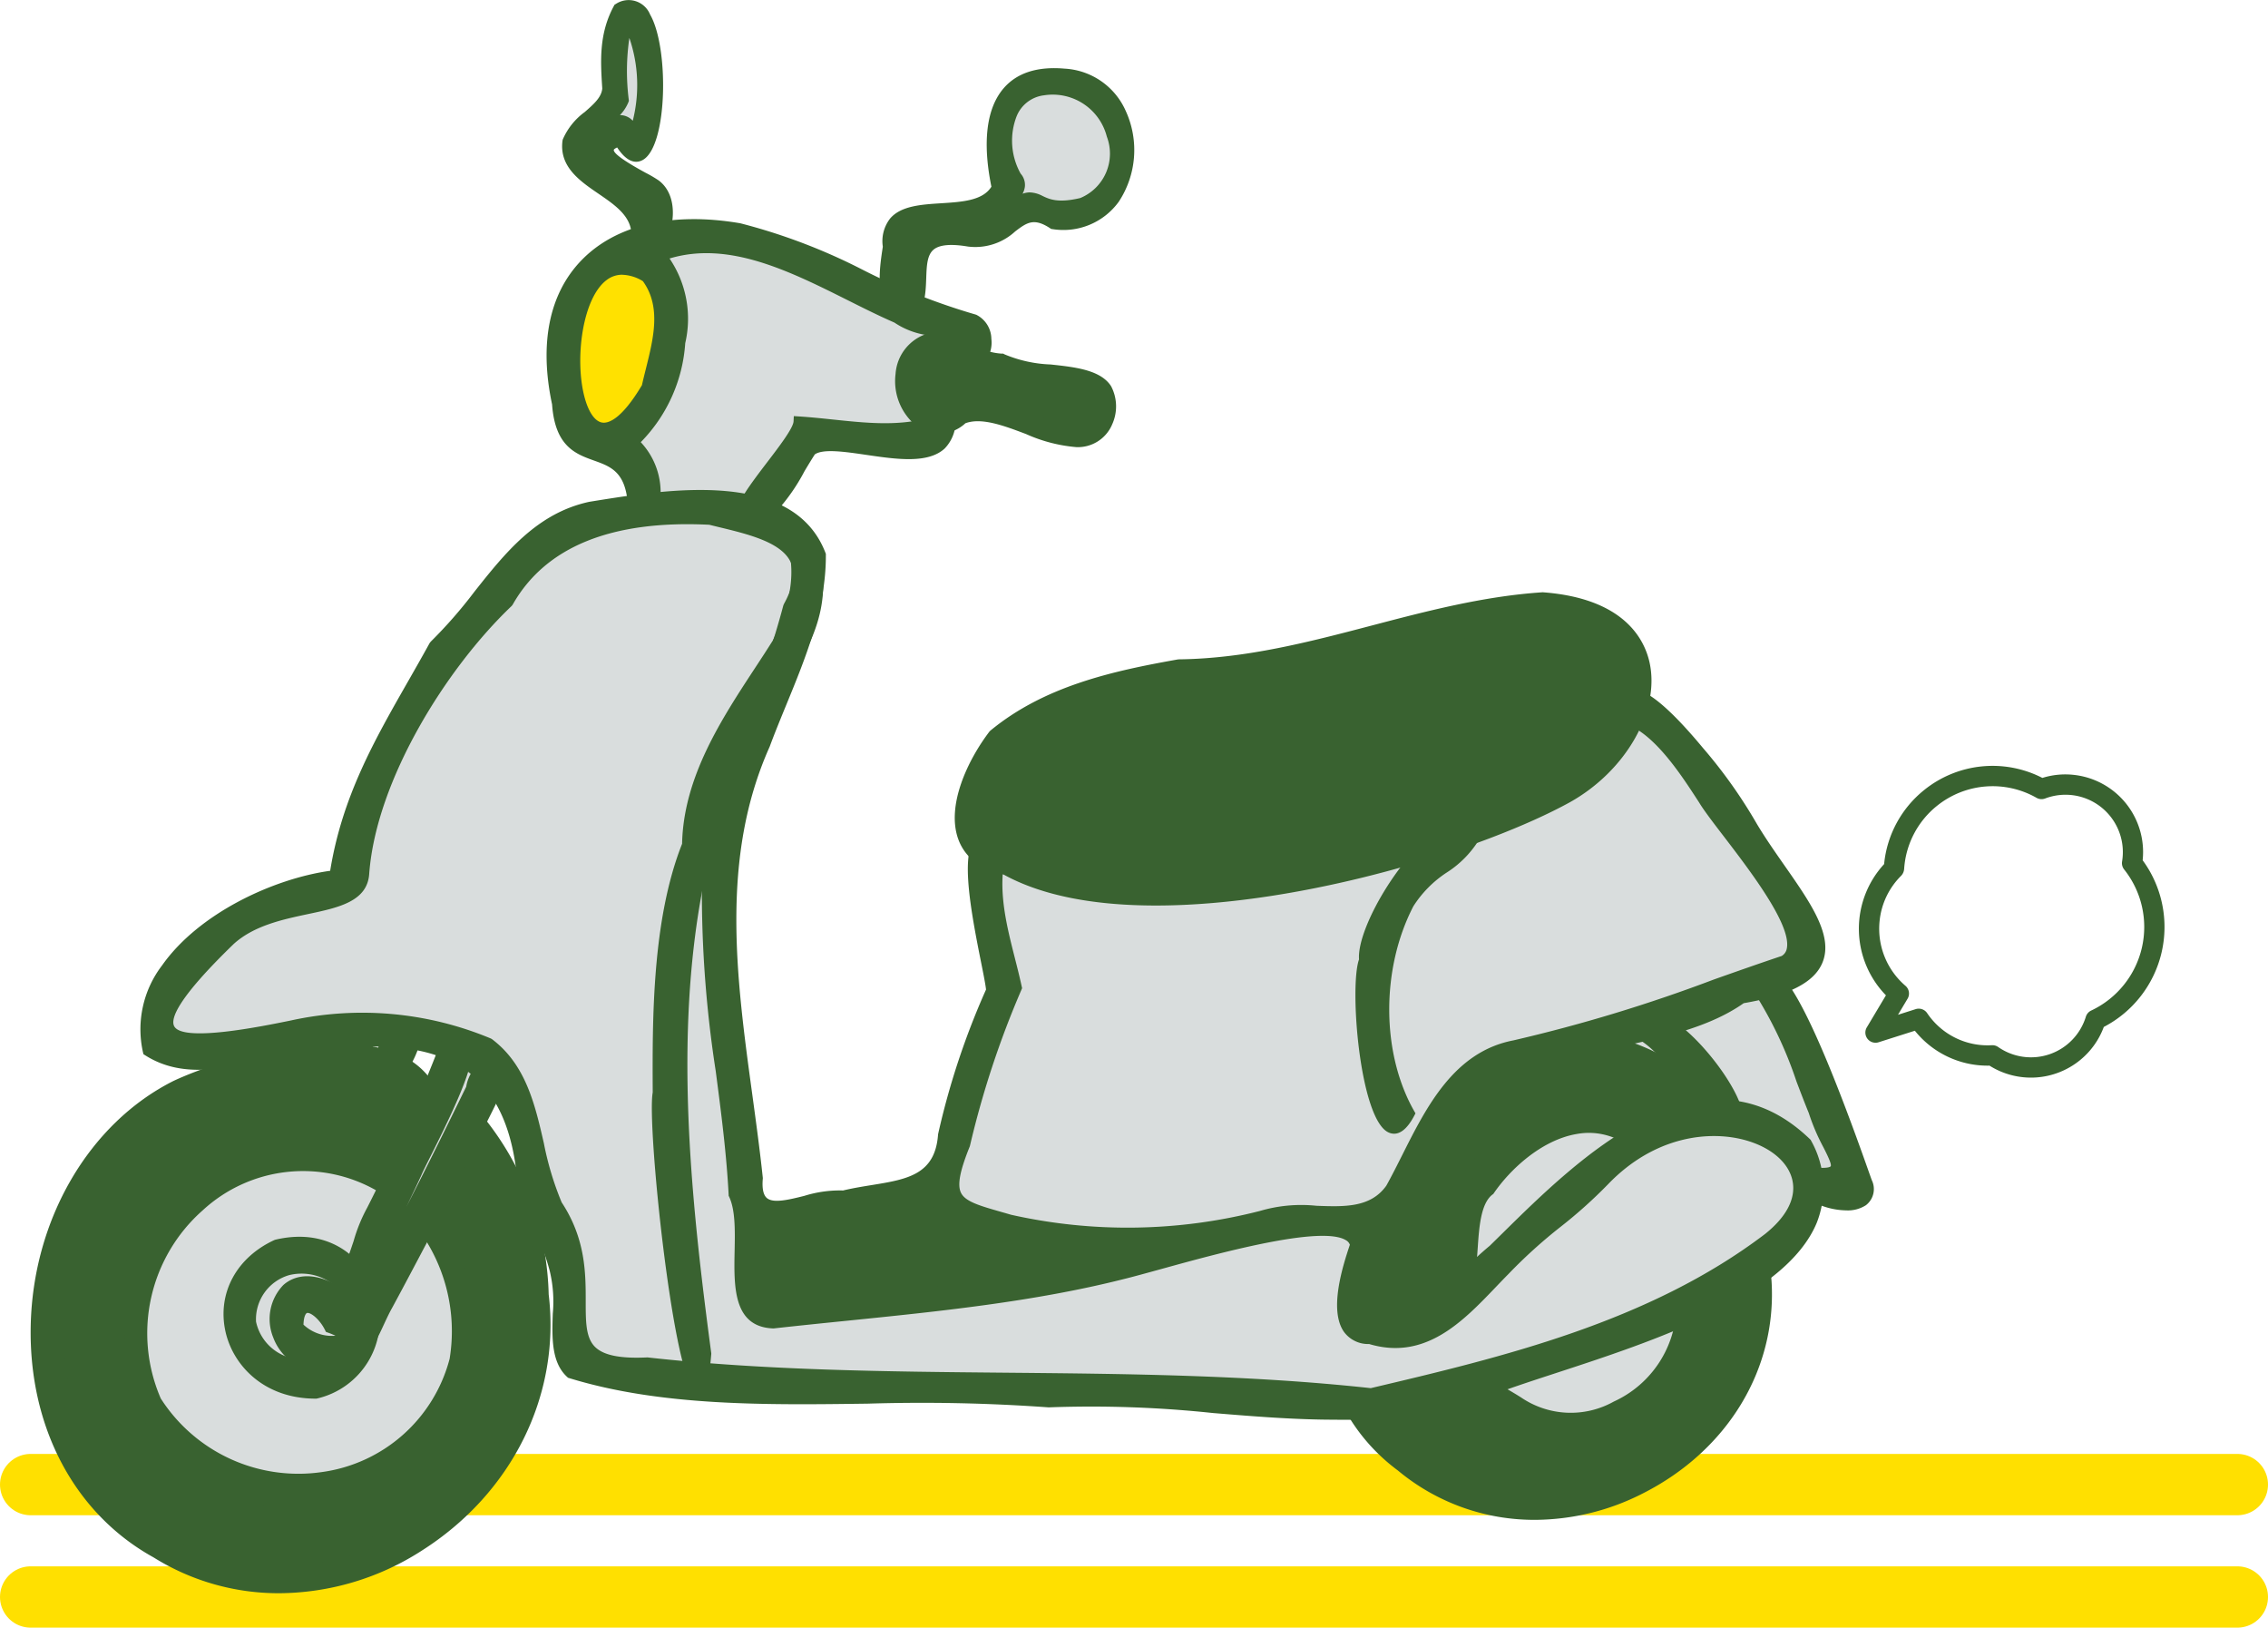 <svg xmlns="http://www.w3.org/2000/svg" width="222" height="159.273" viewBox="0 0 222 159.273">
  <g id="グループ_881" data-name="グループ 881" transform="translate(-237 -4666.122)">
    <path id="パス_1601" data-name="パス 1601" d="M4667.855-5690.184h216" transform="translate(-4427.855 10512.579)" fill="none" stroke="#ffe000" stroke-linecap="round" stroke-width="6"/>
    <path id="パス_1603" data-name="パス 1603" d="M4667.855-5690.184h216" transform="translate(-4427.855 10501.579)" fill="none" stroke="#ffe000" stroke-linecap="round" stroke-width="6"/>
    <g id="グループ_585" data-name="グループ 585" transform="translate(240.507 4666.627)">
      <path id="パス_1686" data-name="パス 1686" d="M-2863.244,1290.423c-.57-1.528-5-14.657-8.08-19.014,7.722-2.978.867-9.052-3.141-15.779-.635-1.591-7.153-10.6-10.537-12.491.905-4.75-1.765-9.264-9.977-9.878-12.207.809-23.195,6.422-35.615,6.562-6.632,1.175-12.991,2.626-18.129,6.866-2.494,3.263-4.875,8.837-1.91,11.7-.583,3.56,1.537,11.434,1.692,13.32a75.032,75.032,0,0,0-4.708,14.151c-.4,5.476-5.193,4.826-9.775,5.946-3.285-.431-8.872,3.476-8.394-1.74-1.49-14.089-5.364-28.843.705-42.384,1.283-3.44,2.905-6.9,4.049-10.46a13.312,13.312,0,0,0,1.142-4.632,21.414,21.414,0,0,0,.281-3.506,8.06,8.06,0,0,0-4.626-4.634,48.532,48.532,0,0,0,3.67-5.542c2.443-1.974,12.885,3.2,13.58-2.4a4.875,4.875,0,0,0,1.282-.743c4.21-1.683,11.444,5.549,14.132.4,2.21-6.627-6.671-4.212-10.3-6.262a4.536,4.536,0,0,1-1.823-.372c.553-1.127.335-2.927-.892-3.467a41.573,41.573,0,0,1-5.443-1.851c.732-2.9-1.059-6.8,4.884-5.8,4.462.559,4.68-4.077,8.272-1.708,9.469,1.077,10-14.029,1.088-14.694-7.527-.657-7.652,6.109-6.584,11.133-2.1,3.974-11.191-.3-10.654,5.8a15.68,15.68,0,0,0-.261,3.845c-4.7-2.156-9.284-4.563-14.28-5.646a23.834,23.834,0,0,0-7.2-.211,3.9,3.9,0,0,0-1.011-4.088c-1.052-.792-6.967-3.217-3.548-4.252,4.45,7.61,5.64-16.3-.09-12.983-1.426,2.636-1.24,5.2-1.074,7.839-.143,2.061-3.17,3-3.894,5.15-.59,4.313,6.494,4.848,6.747,8.975-6.3,2.042-9.676,7.816-7.767,16.718.5,7.414,6.667,2.854,7.38,9.466-1.489.2-2.892.43-4.122.626-7.253,1.562-10.311,8.9-15.286,13.563-4.087,7.435-8.407,13.646-9.747,22.506-8.259.982-20.393,8-18.274,17.176,5.189,3.294,11.562-.54,17.155-.543.6-.084,1.19-.152,1.77-.21a3.293,3.293,0,0,1-.167.51,41.282,41.282,0,0,0-16.029,3.621c-16.872,8.46-18.946,36.345-1.929,45.745,17.071,10.692,40.354-4.993,37.9-25.265a28.341,28.341,0,0,0-6.119-16.883c.489-.961.967-1.913,1.4-2.868a17.783,17.783,0,0,1,2.687,8.665c.62,3.12,2.421,5.551,3.129,8.581,1.039,3.081-.777,8.03,1.568,10.172,14.267,4.383,31.326,1.434,46.8,2.841,10-.608,20.021,1.446,29.811,1.191a18.013,18.013,0,0,0,4.678,5.1c14.236,11.837,36.836-.264,35.744-18.086-.017-.224-.036-.431-.056-.621,2.818-2.129,4.756-4.6,5.1-7.518C-2865.728,1293.157-2862.346,1293.079-2863.244,1290.423Zm-146.589-13.711q.874-.02,1.7.013a6.826,6.826,0,0,0-.511,1.194,13.812,13.812,0,0,0-1.616-.335A4.845,4.845,0,0,0-3009.833,1276.712Zm5.829,4.317a6.784,6.784,0,0,0-2.293-2.146,8.2,8.2,0,0,0,.84-1.887,15.017,15.017,0,0,1,2.792.74Q-3003.322,1279.374-3004,1281.029Z" transform="translate(3042.471 -1175.3)" fill="#396230"/>
      <path id="パス_1687" data-name="パス 1687" d="M-2927.3,1241.148a14.671,14.671,0,0,0,4.6-9.788,10.153,10.153,0,0,0-1.831-8.47c7.851-2.845,16.057,3.066,23.077,6.1,1.744,1.494,5.225.955,6.081,2.415a4.177,4.177,0,0,0-2.867-.445c-4.123,1.26-3.361,6.9-.667,8.448-3.97.863-7.965-.018-12.178-.291-.068,1.378-3.622,5.159-5.052,7.617a30.721,30.721,0,0,0-8.952-.173A6.759,6.759,0,0,0-2927.3,1241.148Z" transform="translate(2985.759 -1198.362)" fill="#d9dddd"/>
      <path id="パス_1688" data-name="パス 1688" d="M-2978.9,1341.484c-2.405-5.141-1.772-12.111-6.687-15.818a32.271,32.271,0,0,0-19.272-1.734c-12.348,2.52-16.784,2.042-6.026-8.372,4.548-4.1,12.863-2.175,13.091-6.58.712-9.29,7.766-20.459,14.1-26.479,3.927-6.959,12-8.479,19.766-8.083,3.277.82,7.472,1.581,8.442,4.174a11.018,11.018,0,0,1-.136,2.946,9.649,9.649,0,0,1-.641,1.407c-.261,1.078-.564,2.139-.895,3.189-.057.125-.114.249-.173.373-3.687,5.862-8.7,12.165-8.811,19.735-2.881,7.194-2.912,16.4-2.874,24.28-.618,2.787,1.423,20.948,3.067,26.8q-2.026-.178-4.044-.4C-2981.259,1357.455-2973.339,1349.863-2978.9,1341.484Z" transform="translate(3029.914 -1224.077)" fill="#d9dddd"/>
      <path id="パス_1689" data-name="パス 1689" d="M-2858.248,1309.169c7.5-10.9,27.9-7.77,40.074-12.434,7.281-1.746,18.517-6.3,21.6,3.528-3.373,9.117-11.987,12.041-20.878,14.766a139.541,139.541,0,0,1-26.175,4.235c-3.7-.232-10.722-.886-14.069-3.372.02-.061.034-.123.056-.185a4.649,4.649,0,0,0-.7-.358C-2859.815,1313.9-2860.133,1311.906-2858.248,1309.169Z" transform="translate(2952.404 -1233.821)" fill="#396230"/>
      <path id="パス_1690" data-name="パス 1690" d="M-2811.535,1368.515c-11.224,8.53-25.007,11.927-38.871,15.2-21.718-2.376-43.91-.776-65.242-2.488.055-.4.106-.866.15-1.423-2.508-18.772-4.568-39.113,2.443-57.133a36.3,36.3,0,0,0-2.358,12.758c-.162,9.784,2.111,19.1,2.618,28.815,1.819,3.813-1.564,12.389,3.86,12.609,11.525-1.283,23.161-2.034,34.141-4.8,5.109-1.227,22.165-6.811,22.832-2.852-.758,2.263-3.072,9.123,1.443,9.181,5.9,1.811,9.643-3.121,13.186-6.693,3.133-3.406,6.925-5.745,9.762-8.8C-2817.543,1352.464-2802.062,1360.932-2811.535,1368.515Z" transform="translate(2981.106 -1247.865)" fill="#d9dddd"/>
      <path id="パス_1691" data-name="パス 1691" d="M-2864.33,1354.955a92.077,92.077,0,0,1,5.067-15.351c-.82-3.807-2.279-7.745-1.813-11.739.231.072.472.138.729.2,9.248,5.132,26.336,2.984,40.026-1.1-2.758,3.184-5.176,7.856-4.916,9.941-1.338,2.978.867,21.8,4.428,15-3.465-6.1-3.191-14.5-.08-20.509,1.385-2.663,4.9-3.969,6.377-6.353a67.165,67.165,0,0,0,9.152-4.033,15.925,15.925,0,0,0,6.792-7.294c2.705,1.479,5.038,5.184,6.54,7.486,1.8,3.035,11.567,13.6,7.866,15.751-8.625,2.888-17.368,6.431-26.375,8.3-6.779,1.3-9.126,8.634-12.111,13.988-2.8,3.982-8.492,1.119-12.627,2.689a52.691,52.691,0,0,1-24.664.386C-2865.045,1360.826-2866.689,1360.8-2864.33,1354.955Z" transform="translate(2955.275 -1243.457)" fill="#d9dddd"/>
      <path id="パス_1692" data-name="パス 1692" d="M-2778.294,1401.858c.023.006.043.009.065.015-2.062,1.708-4.36,2.813-7.23,1.619-.385-6.662,4.864-11.477,7.564-17.228a13.832,13.832,0,0,1,6.844-6.418c9.9-3.4,13.1,1.982,16.4,3.7a19.235,19.235,0,0,0-3.547,1.379C-2758.09,1381.136-2779.88,1381.634-2778.294,1401.858Z" transform="translate(2915.928 -1275.475)" fill="#396230"/>
      <path id="パス_1693" data-name="パス 1693" d="M-2750.819,1392.611c-4.909,3.068-9.4,7.732-12.775,11.026a27.591,27.591,0,0,0-2.244,2.064c.388-2.655.056-6.516,1.873-7.863C-2761.237,1393.857-2755.669,1389.915-2750.819,1392.611Z" transform="translate(2906.257 -1281.867)" fill="#d9dddd"/>
      <path id="パス_1694" data-name="パス 1694" d="M-2748.714,1427.465a19.53,19.53,0,0,1-4.89,8.6c-5.97,7.939-20.562,8.53-27.527.976a12.341,12.341,0,0,0-2.478-2.125,40.869,40.869,0,0,0,9.587-1.75c1.655,2.229,7.23,6.308,10.976,4.393,3.969-.381,7.255-3.1,9.606-6.122.635-1.524,2.207-5.049,2.092-6.621a40.7,40.7,0,0,0,3.775-2.083C-2748.064,1424.591-2748.5,1426.72-2748.714,1427.465Z" transform="translate(2915.008 -1297.135)" fill="#396230"/>
      <path id="パス_1695" data-name="パス 1695" d="M-2731.884,1377.569a17.547,17.547,0,0,0-6.229-2.877c.956-.207,1.911-.413,2.854-.629A12.678,12.678,0,0,1-2731.884,1377.569Z" transform="translate(2892.605 -1273.17)" fill="#d9dddd"/>
      <path id="パス_1696" data-name="パス 1696" d="M-2712.491,1383.436a11.19,11.19,0,0,0-1.009-2.924,12.487,12.487,0,0,0-6.964-3.632,20.272,20.272,0,0,0-5.913-7.6,21.206,21.206,0,0,0,6.534-2.928c.708-.12,1.356-.253,1.952-.4,2.293,3.519,3.526,7.682,5.089,11.471C-2711.614,1381.371-2708.734,1383.68-2712.491,1383.436Z" transform="translate(2886.826 -1269.179)" fill="#d9dddd"/>
      <path id="パス_1697" data-name="パス 1697" d="M-2840.3,1251.49c.187,1.388-.039,1.846-.968,1.97C-2841.29,1252.638-2840.725,1251.491-2840.3,1251.49Z" transform="translate(2943.398 -1212.816)" fill="#396230"/>
      <path id="パス_1698" data-name="パス 1698" d="M-2856.088,1200.048c-1.628-2.688-1.358-7.8,2.547-8.446,6.4-1.284,10.117,8.38,3.872,11.024-5.729,1.382-3.241-3.217-9.129,2.133C-2859.393,1203.628-2854.45,1201.954-2856.088,1200.048Z" transform="translate(2952.056 -1183.27)" fill="#d9dddd"/>
      <path id="パス_1699" data-name="パス 1699" d="M-2935.165,1193.073c-4.32-2.516,1.414-4.337,2.28-6.724a20.255,20.255,0,0,1,.364-7.5c1.927,2.662,1.76,7.89.649,10.869C-2932.894,1185.689-2938.183,1191.453-2935.165,1193.073Z" transform="translate(2990.419 -1177.046)" fill="#d9dddd"/>
      <path id="パス_1700" data-name="パス 1700" d="M-2870.163,1217.465c6-.234-3.32.076-4.809,1.685C-2874.849,1217.37-2871.732,1217.441-2870.163,1217.465Z" transform="translate(2959.995 -1196.028)" fill="#396230"/>
      <path id="パス_1701" data-name="パス 1701" d="M-2925.081,1213c.36,2.527.044.505-.946-.441C-2926.308,1211.651-2924.846,1212.674-2925.081,1213Z" transform="translate(2985.152 -1193.465)" fill="#396230"/>
      <path id="パス_1702" data-name="パス 1702" d="M-2931.5,1227.02c2.394,3.2.83,7.147.035,10.748C-2940.214,1252.548-2941.4,1221.06-2931.5,1227.02Z" transform="translate(2991.268 -1200.392)" fill="#ffe100"/>
      <path id="パス_1703" data-name="パス 1703" d="M-2761.134,1435.7c4.543-1.7,11.771-3.691,18.18-6.45-1.008,7-10.072,12.041-15.883,7.764C-2759.755,1436.436-2760.512,1436.007-2761.134,1435.7Z" transform="translate(2903.941 -1300.343)" fill="#d9dddd"/>
      <path id="パス_1704" data-name="パス 1704" d="M-2993.187,1409.184c-3.9,23.889-38.854,27.51-44.516,1.765-2.3-14.3,6.983-28.094,21.542-29.433,5.439-2.074,11.183,1.365,13.677,2.3-.882,2.092-1.8,4.182-2.764,6.233a1.672,1.672,0,0,0-.173-.119,15.759,15.759,0,0,0-12.306-1.435c-12.864,1.49-17.623,17.031-12.122,27.326,10.77,13.242,33.338,7.5,33.131-10.644-.069-2.4-2.114-9.411-4.039-11,.431-.794.861-1.578,1.284-2.333a37.145,37.145,0,0,1,1.716-3.97C-2996.081,1392.087-2991,1400.244-2993.187,1409.184Z" transform="translate(3040.295 -1276.518)" fill="#396230"/>
      <path id="パス_1705" data-name="パス 1705" d="M-3001.48,1408.537a7.523,7.523,0,0,0-7.323-1.767c-7.95,3.652-5.195,14.548,3.821,14.556a7.36,7.36,0,0,0,5.591-5.667c.523-1.014.958-2.1,1.458-2.979,1.256-2.311,2.537-4.757,3.809-7.143a17.265,17.265,0,0,1,2.749,12.506c-4.038,14.079-22.043,15.361-29.222,4.014-5.931-14.031,8.518-28.482,21.983-20.933.06.066.119.126.178.182q-.527,1.06-1.07,2.1C-3000.225,1404.51-3000.79,1406.771-3001.48,1408.537Z" transform="translate(3032.375 -1285.474)" fill="#d9dddd"/>
      <path id="パス_1706" data-name="パス 1706" d="M-2993.166,1420.709c-6.156-3.026-7.448,5.931-2.186,7.484a5.229,5.229,0,0,1-5.657-4.089c.045-5.186,5.463-6.8,8.715-3.806A1.173,1.173,0,0,1-2993.166,1420.709Z" transform="translate(3022.055 -1295.199)" fill="#d9dddd"/>
      <path id="パス_1707" data-name="パス 1707" d="M-2991.867,1428.231c.01-3.149,2.2-1.627,3.073.132C-2984.847,1429.768-2990.3,1430.448-2991.867,1428.231Z" transform="translate(3017.553 -1298.945)" fill="#d9dddd"/>
      <path id="パス_1708" data-name="パス 1708" d="M-2978.409,1401.4c-.038-.1-.073-.2-.115-.294a95.879,95.879,0,0,1,4.8-11.036c.462-1.175,3.889-7.333,4.767-10.76a10.274,10.274,0,0,1,1.21.92,2.6,2.6,0,0,0-.6,1.486C-2971.76,1388.7-2974.768,1394.717-2978.409,1401.4Z" transform="translate(3010.984 -1275.756)" fill="#d9dddd"/>
    </g>
    <g id="グループ_612" data-name="グループ 612" transform="translate(240 4666.122)">
      <g id="グループ_586" data-name="グループ 586" transform="translate(83.107 6.67)">
        <path id="パス_1709" data-name="パス 1709" d="M-2876.672,1212.62c-2.6-1.521-2.164-4.55-1.76-7.2-.538-6.1,8.552-1.828,10.653-5.8-1.068-5.024-.943-11.79,6.584-11.133,8.908.665,8.381,15.771-1.089,14.694-3.591-2.369-3.81,2.267-8.271,1.708C-2878.023,1203.635-2873.274,1210.117-2876.672,1212.62Zm13.338-22.514c-3.906.649-4.175,5.758-2.547,8.445,1.638,1.906-3.3,3.58-2.711,4.712,5.889-5.351,3.4-.752,9.129-2.134C-2853.217,1198.485-2856.938,1188.821-2863.334,1190.105Zm-8.683,13.1c-1.569-.023-4.685-.095-4.809,1.685C-2875.337,1203.285-2866.017,1202.975-2872.017,1203.21Z" transform="translate(2879.249 -1187.938)" fill="#396230"/>
        <path id="パス_1710" data-name="パス 1710" d="M-2877.136,1212.734l-.288-.169c-2.9-1.7-2.42-4.989-2.015-7.652a3.609,3.609,0,0,1,.722-2.764c1.06-1.234,3.046-1.36,4.968-1.483,2.1-.134,4.088-.26,4.939-1.621-.638-3.112-.913-7.248,1.247-9.69,1.3-1.467,3.287-2.095,5.917-1.864a6.953,6.953,0,0,1,5.993,4.156,9.181,9.181,0,0,1-.693,8.872,6.692,6.692,0,0,1-6.49,2.675l-.121-.014-.1-.067c-1.612-1.063-2.3-.545-3.43.312a5.764,5.764,0,0,1-4.625,1.476c-1.65-.278-2.768-.179-3.342.289-.653.532-.691,1.584-.735,2.8-.058,1.591-.124,3.4-1.677,4.539Zm14.473-24.273a5.252,5.252,0,0,0-4.14,1.566c-2.026,2.29-1.48,6.62-.974,9l.038.179-.086.163c-1.061,2.006-3.61,2.169-5.859,2.312-1.791.114-3.481.222-4.262,1.131a2.708,2.708,0,0,0-.475,2.076l.006.061-.01.06c-.363,2.382-.772,5.068,1.22,6.491.9-.864.951-2.166,1-3.539.049-1.343.1-2.731,1.108-3.554.833-.68,2.146-.84,4.131-.507a4.789,4.789,0,0,0,3.865-1.282c1.157-.875,2.352-1.778,4.5-.417a5.6,5.6,0,0,0,5.435-2.273,8.122,8.122,0,0,0,.6-7.85,5.976,5.976,0,0,0-5.154-3.573C-2862.052,1188.475-2862.364,1188.461-2862.664,1188.461Zm-15.265,17.343.1-1.437c.156-2.234,3.476-2.183,5.258-2.159h.052l.564-.022,1.089-.041c.342-.01.812-.026.852.465s-.348.543-.937.617c-4.294.539-5.632,1.124-6,1.52Zm8.7-2.217-.3-.581c-.441-.84.445-1.547,1.383-2.3.69-.551,1.549-1.237,1.6-1.8a.673.673,0,0,0-.209-.525l-.049-.068a7.594,7.594,0,0,1-.449-6.634,4.33,4.33,0,0,1,3.338-2.574,6.468,6.468,0,0,1,7.368,4.729,5.72,5.72,0,0,1-3.207,7.261l-.079.025c-2.554.616-3.626.105-4.41-.265-.841-.4-1.3-.62-4.5,2.281Zm4.185-3.984a2.839,2.839,0,0,1,1.232.344c.679.322,1.522.723,3.7.206a4.7,4.7,0,0,0,2.6-6.01,5.468,5.468,0,0,0-6.207-4.032l-.016,0a3.315,3.315,0,0,0-2.591,2,6.611,6.611,0,0,0,.375,5.651,1.668,1.668,0,0,1,.421,1.247,1.863,1.863,0,0,1-.233.725A2.212,2.212,0,0,1-2865.047,1199.6Z" transform="translate(2879.745 -1187.445)" fill="#396230"/>
      </g>
      <g id="グループ_587" data-name="グループ 587" transform="translate(52.021)">
        <path id="パス_1711" data-name="パス 1711" d="M-2939.951,1188.606c.724-2.149,3.751-3.088,3.894-5.15-.167-2.643-.352-5.2,1.073-7.839,5.73-3.314,4.541,20.593.091,12.983-3.42,1.035,2.5,3.46,3.548,4.252,2.733,2.057.137,8.563-1.848,5C-2933.142,1193.473-2940.554,1193.011-2939.951,1188.606Zm3.2,2.722c-3.017-1.621,2.272-7.385,3.293-3.359,1.111-2.979,1.278-8.207-.649-10.869a20.232,20.232,0,0,0-.363,7.5C-2935.34,1186.991-2941.075,1188.812-2936.754,1191.328Zm4.816,3.5c.235-.324-1.226-1.348-.945-.44C-2931.893,1195.338-2931.576,1197.36-2931.938,1194.833Z" transform="translate(2940.494 -1174.795)" fill="#396230"/>
        <path id="パス_1712" data-name="パス 1712" d="M-2932.423,1198.916c-.48,0-1.119-.254-1.706-1.308l-.066-.119,0-.134c.021-1.87-1.567-2.957-3.249-4.108-1.807-1.236-3.855-2.639-3.5-5.2l.022-.093a6.549,6.549,0,0,1,2.151-2.687c.879-.769,1.638-1.434,1.715-2.3l-.005-.083c-.164-2.59-.333-5.269,1.141-7.994l.068-.126.125-.072a2.264,2.264,0,0,1,3.353,1.033c1.856,3.2,1.732,12.807-.687,14.217-.585.341-1.486.384-2.536-1.208-.258.116-.33.213-.331.232-.036.343,1.014,1.1,3.118,2.246a12.4,12.4,0,0,1,1.28.75c1.495,1.124,1.575,3.209,1.19,4.652-.351,1.314-1.083,2.194-1.911,2.3A1.414,1.414,0,0,1-2932.423,1198.916Zm-.756-1.692c.277.46.565.7.8.675.33-.041.8-.587,1.055-1.552a3.435,3.435,0,0,0-.82-3.579,12.916,12.916,0,0,0-1.155-.67c-2.132-1.162-3.756-2.138-3.642-3.241.085-.832,1.081-1.134,1.408-1.233l.383-.116.2.346a4.447,4.447,0,0,0,.837,1.075l-.336-1.326c-.171-.676-.467-1.018-.878-1.018h0c-.826,0-1.993,1.176-2.272,2.286a1.218,1.218,0,0,0,.452,1.437l.154.092-.5.886q-.114-.061-.217-.129a2.924,2.924,0,0,1-1.637-2.05c-.114-1.185,1-2.161,2.076-3.1a6.967,6.967,0,0,0,1.779-1.957,20.934,20.934,0,0,1,.4-7.575l.289-1,.61.844c2.129,2.941,1.782,8.478.713,11.344l-.507,1.36a.391.391,0,0,0,.411.043c1.639-.955,2.148-9.68.32-12.829-.643-1.109-1.311-1.006-1.844-.731-1.259,2.423-1.11,4.8-.951,7.317l.009.152,0,.034c-.091,1.3-1.092,2.18-2.061,3.029a5.946,5.946,0,0,0-1.843,2.2c-.232,1.91,1.3,2.961,3.079,4.177C-2935.161,1193.578-2933.229,1194.9-2933.179,1197.224Zm-2.145-11.654a1.664,1.664,0,0,1,1.254.553,14.225,14.225,0,0,0-.333-8.106,22.341,22.341,0,0,0-.06,6.037l.014.119-.04.113a3.98,3.98,0,0,1-.837,1.284Zm3,10.508c-.322,0-.481-.324-.6-.571a4.555,4.555,0,0,0-.8-1.238l-.095-.091-.04-.126a.724.724,0,0,1,.267-.939c.5-.285,1.14.2,1.406.5a.882.882,0,0,1,.276.774c.188,1.315.2,1.525-.238,1.662A.581.581,0,0,1-2932.319,1196.078Z" transform="translate(2940.986 -1174.304)" fill="#396230"/>
      </g>
      <g id="グループ_588" data-name="グループ 588" transform="translate(84.63 32.499)">
        <path id="パス_1713" data-name="パス 1713" d="M-2855.5,1247.694c-2.687,5.146-9.922-2.087-14.133-.4-5.228,4.129-8.956-6.116-3.215-7.871,2.715-.631,4.377,2.066,7.046,2.011C-2862.176,1243.483-2853.294,1241.068-2855.5,1247.694Zm-4.015-2.826c-3.791.415-18.508-7.8-13.167,1.2C-2868.034,1242.681-2860.454,1249.9-2859.52,1244.868Zm1.278,2.6c.93-.124,1.155-.582.968-1.97C-2857.7,1245.5-2858.265,1246.648-2858.241,1247.47Z" transform="translate(2876.252 -1238.82)" fill="#396230"/>
        <path id="パス_1714" data-name="パス 1714" d="M-2859.019,1249.583a15.061,15.061,0,0,1-4.921-1.278c-2.139-.809-4.351-1.647-5.938-1.058a3.824,3.824,0,0,1-4.329.607,5.655,5.655,0,0,1-2.508-5.437,4.449,4.449,0,0,1,3.22-3.972,5.617,5.617,0,0,1,4.2.978,6,6,0,0,0,2.979,1.012l.139,0,.121.067a12.877,12.877,0,0,0,4.52.993c2.406.26,4.893.529,5.919,2.128a4.244,4.244,0,0,1,.1,3.743l-.031.074A3.643,3.643,0,0,1-2859.019,1249.583Zm-9.648-3.55a15.458,15.458,0,0,1,5.087,1.323c3.582,1.356,5.854,2.011,7.113-.352a3.308,3.308,0,0,0,0-2.834c-.765-1.192-3.007-1.433-5.174-1.668a14.11,14.11,0,0,1-4.789-1.052,7.047,7.047,0,0,1-3.348-1.136c-1.166-.637-2.173-1.187-3.455-.889a3.442,3.442,0,0,0-2.473,3.1,4.675,4.675,0,0,0,1.987,4.442,2.859,2.859,0,0,0,3.272-.562l.126-.073A4.411,4.411,0,0,1-2868.667,1246.033Zm9.441,1.525-.017-.563a3.342,3.342,0,0,1,.79-2.16.957.957,0,0,1,.686-.332h.444l.06.441a3.056,3.056,0,0,1-.114,1.751,1.549,1.549,0,0,1-1.291.79Zm-2.886-.825a13.482,13.482,0,0,1-3.449-.715c-2.466-.716-5.26-1.529-7.32-.028l-.451.328-.285-.479c-1.26-2.122-1.54-3.494-.882-4.318,1.162-1.455,4.782-.285,8.615.955,2.313.748,4.7,1.52,5.816,1.4l.679-.074-.125.672a2.667,2.667,0,0,1-1.138,1.9A2.719,2.719,0,0,1-2862.112,1246.733Zm-7.921-2.6a17.512,17.512,0,0,1,4.755.911c1.692.491,3.291.956,4.094.461a1.289,1.289,0,0,0,.5-.619,28.958,28.958,0,0,1-5.51-1.444c-2.863-.926-6.785-2.193-7.509-1.287-.147.185-.351.806.7,2.708A5.859,5.859,0,0,1-2870.033,1244.132Z" transform="translate(2876.746 -1238.329)" fill="#396230"/>
      </g>
      <g id="グループ_591" data-name="グループ 591" transform="translate(50.502 21.449)">
        <g id="グループ_589" data-name="グループ 589">
          <path id="パス_1715" data-name="パス 1715" d="M-2935.01,1246.688c.416-9.67-6.885-3.483-7.434-11.577-2.768-12.911,5.583-19.246,17.84-17.148,8,1.733,14.941,6.859,22.977,8.917,2.128.938,1.225,5.659-1.47,4.1,1.277-3.761-3.833-2.323-6.073-4.242-7.02-3.032-15.226-8.943-23.077-6.1a10.156,10.156,0,0,1,1.831,8.47,14.674,14.674,0,0,1-4.6,9.788C-2932.686,1240.672-2931.462,1246.376-2935.01,1246.688Zm1.334-13.2c.795-3.6,2.359-7.549-.035-10.749C-2943.616,1216.78-2942.426,1248.268-2933.675,1233.489Z" transform="translate(2943.485 -1217.057)" fill="#396230"/>
          <path id="パス_1716" data-name="パス 1716" d="M-2936.035,1246.748l.024-.578c.2-4.725-1.429-5.311-3.321-5.989-1.79-.642-3.819-1.37-4.11-5.5-1.267-5.942-.286-10.8,2.836-14.057,3.363-3.507,8.9-4.808,15.593-3.662a57.471,57.471,0,0,1,12.061,4.593,62.98,62.98,0,0,0,10.957,4.333l.079.027a2.672,2.672,0,0,1,1.473,2.356,3,3,0,0,1-1.15,2.751,2.086,2.086,0,0,1-2.253-.1l-.36-.209.134-.394a1.763,1.763,0,0,0,.053-1.405c-.323-.556-1.367-.76-2.473-.976a7.731,7.731,0,0,1-3.443-1.261c-1.467-.637-2.956-1.382-4.53-2.17-5.746-2.875-11.682-5.847-17.478-4.1a10.513,10.513,0,0,1,1.536,8.282,15.271,15.271,0,0,1-4.354,9.691,7.189,7.189,0,0,1,1.823,6.239,2.731,2.731,0,0,1-2.52,2.072Zm6.472-29.174c-4.358,0-7.937,1.284-10.31,3.757-2.884,3.007-3.772,7.564-2.569,13.177l.01.073c.237,3.495,1.723,4.028,3.442,4.645,1.9.682,4.045,1.45,4.009,6.341a1.69,1.69,0,0,0,1.065-1.223,6.121,6.121,0,0,0-1.9-5.537l-.482-.367.446-.411a14.185,14.185,0,0,0,4.436-9.443l.018-.107a9.617,9.617,0,0,0-1.752-8.037l-.4-.545.634-.23c6.4-2.321,13.045,1,18.9,3.934,1.586.793,3.083,1.543,4.547,2.175l.129.08a6.729,6.729,0,0,0,3.039,1.087c1.338.261,2.6.509,3.156,1.464a2.368,2.368,0,0,1,.157,1.8.942.942,0,0,0,.852-.047,2.047,2.047,0,0,0,.677-1.817,1.707,1.707,0,0,0-.836-1.484,63.99,63.99,0,0,1-11.092-4.385,56.7,56.7,0,0,0-11.822-4.515A25.933,25.933,0,0,0-2929.563,1217.574Zm-8.811,19.916a2.179,2.179,0,0,1-.3-.021c-1.194-.173-2.1-1.337-2.608-3.365-.932-3.691-.4-10.2,2.586-12.413.931-.69,2.512-1.231,4.753.118l.085.051.061.08c2.171,2.9,1.333,6.256.523,9.5-.14.56-.278,1.115-.4,1.662l-.059.149C-2935.4,1236.066-2936.959,1237.49-2938.375,1237.49Zm1.807-15.495a2.5,2.5,0,0,0-1.523.511c-2.366,1.754-3.142,7.644-2.206,11.349.392,1.551,1.037,2.5,1.769,2.608.586.086,1.866-.281,3.881-3.66.118-.531.253-1.068.388-1.609.744-2.982,1.515-6.064-.293-8.566A4.057,4.057,0,0,0-2936.568,1222Z" transform="translate(2943.979 -1216.561)" fill="#396230"/>
        </g>
        <g id="グループ_590" data-name="グループ 590" transform="translate(18.529 18.491)">
          <path id="パス_1717" data-name="パス 1717" d="M-2886.019,1254.481c-4.845,2.138-9.664.894-14.81.56-.11,2.24-9.435,10.828-3.873,9.766,2.241-1.781,3.542-4.553,5.073-6.91C-2897.052,1255.814-2885.564,1261.693-2886.019,1254.481Z" transform="translate(2906.98 -1253.723)" fill="#396230"/>
          <path id="パス_1718" data-name="パス 1718" d="M-2906.019,1264.672a1.409,1.409,0,0,1-1.286-.569c-.662-1.073.678-2.925,2.921-5.859,1.123-1.469,2.521-3.3,2.554-3.963l.025-.515.514.033c1.134.073,2.259.191,3.347.305,3.889.408,7.562.793,11.226-.823l.666-.293.046.726a3.836,3.836,0,0,1-1.033,3.224c-1.635,1.506-4.716,1.054-7.7.617-2.057-.3-4.184-.614-5.01-.042-.342.53-.68,1.093-1.007,1.638a18.939,18.939,0,0,1-4.127,5.319l-.1.078-.123.024A5.019,5.019,0,0,1-2906.019,1264.672Zm5.095-9.829a18.437,18.437,0,0,1-2.654,4.018c-1.036,1.355-3.193,4.176-2.864,4.708,0,0,.169.172,1.027.026a18.61,18.61,0,0,0,3.791-4.968c.347-.578.707-1.176,1.073-1.742l.106-.118c1.126-.911,3.317-.59,5.854-.217,2.616.384,5.581.818,6.861-.36a2.423,2.423,0,0,0,.708-1.689c-3.662,1.386-7.248,1.01-11.03.613C-2898.989,1255.016-2899.955,1254.914-2900.924,1254.843Z" transform="translate(2907.475 -1252.988)" fill="#396230"/>
        </g>
      </g>
      <g id="グループ_592" data-name="グループ 592" transform="translate(10.74 47.945)">
        <path id="パス_1719" data-name="パス 1719" d="M-2894.016,1332.605c5.3-10.635,20.663-7.677,28.95-13.615,13.869-2.349,5.593-9.172,1.022-16.844-.884-2.215-13.163-18.791-12.527-10.57,3.222.847,6.042,5.344,7.767,7.988,1.8,3.035,11.567,13.6,7.866,15.751-8.624,2.887-17.368,6.43-26.375,8.3-6.779,1.3-9.127,8.634-12.111,13.987-2.8,3.982-8.492,1.119-12.626,2.689a52.693,52.693,0,0,1-24.665.386c-5.105-1.489-6.749-1.517-4.39-7.36a92.119,92.119,0,0,1,5.067-15.351c-.992-4.607-2.927-9.4-1.246-14.261-5.852-3.664-1.46,11.776-1.234,14.523a75.017,75.017,0,0,0-4.708,14.151c-.4,5.475-5.193,4.826-9.774,5.946-3.285-.431-8.872,3.476-8.393-1.74-1.491-14.09-5.365-28.843.706-42.384,2.236-6,5.512-12.057,5.471-18.6-3.059-7.99-15.553-5.807-22.538-4.693-7.253,1.562-10.311,8.9-15.286,13.563-4.087,7.436-8.407,13.646-9.747,22.506-8.259.982-20.392,8-18.274,17.176,5.189,3.294,11.562-.54,17.155-.543,11.188-1.559,18.476,1.276,19.515,13.316.62,3.12,2.42,5.551,3.128,8.581,1.039,3.081-.776,8.03,1.569,10.172,14.267,4.383,31.326,1.434,46.8,2.842,14.3-.87,28.661,3.717,42.307-.822,9.91-4.126,39.195-9.823,31.864-24.549-10.732-10.354-23.326,3.279-30.664,10.438-3.526,2.79-6.879,8.457-12.193,6.246C-2901.965,1343.171-2896.716,1338.357-2894.016,1332.605Zm-66.642,9.219c5.117-1.106,10.74-1.327,15.807-2.991.734,4.944,12.354,4.024,16.1,5.522-7.389,1.651-14.58,2.146-21.816,3.139C-2957.209,1347.527-2961.879,1351.228-2960.658,1341.825Zm59.2,10.5c5.9,1.811,9.643-3.121,13.186-6.693,3.133-3.406,6.925-5.745,9.762-8.8,10.028-10.422,25.509-1.954,16.037,5.63-11.224,8.531-25.007,11.927-38.871,15.2-23.6-2.583-47.77-.458-70.781-3-11.264.534-3.345-7.058-8.9-15.437-2.4-5.141-1.772-12.111-6.687-15.818a32.271,32.271,0,0,0-19.272-1.734c-12.349,2.52-16.784,2.042-6.026-8.372,4.547-4.1,12.863-2.175,13.09-6.58.713-9.29,7.768-20.459,14.1-26.479,3.927-6.959,12-8.479,19.766-8.083,4.648,1.163,11.151,2.2,7.665,8.527-2.372,9.813-8.169,18.291-7.954,28.7-.163,9.783,2.11,19.1,2.616,28.815,1.819,3.813-1.564,12.388,3.86,12.609,11.526-1.283,23.162-2.033,34.141-4.8,5.109-1.227,22.164-6.811,22.832-2.852C-2903.663,1345.412-2905.977,1352.272-2901.462,1352.33Z" transform="translate(3021.817 -1269.256)" fill="#396230"/>
        <path id="パス_1720" data-name="パス 1720" d="M-2905.38,1359.737c-4,0-8.008-.329-11.952-.654a113.02,113.02,0,0,0-16.026-.555l-.039,0-.038,0a173.07,173.07,0,0,0-17.687-.361c-9.928.132-20.193.271-29.218-2.5l-.109-.034-.084-.076c-1.563-1.428-1.486-3.847-1.411-6.187a12.807,12.807,0,0,0-.3-4.2,22.092,22.092,0,0,0-1.5-4.025,21.383,21.383,0,0,1-1.649-4.62l-.008-.056c-.432-5-1.946-8.477-4.628-10.616-3.042-2.425-7.723-3.157-14.311-2.241l-.07.005a27.43,27.43,0,0,0-5.918.919c-3.906.888-7.944,1.809-11.509-.455l-.176-.112-.047-.2a10.278,10.278,0,0,1,1.869-8.482c3.6-5.119,10.917-8.493,16.457-9.263,1.174-7.244,4.315-12.744,7.638-18.561.691-1.21,1.406-2.461,2.106-3.735l.1-.126a45.224,45.224,0,0,0,4.273-4.886c3-3.783,6.107-7.694,11.253-8.8l.474-.077c7.294-1.167,19.5-3.124,22.643,5.084l.033.086v.092c.032,5.176-1.966,10.042-3.9,14.747-.544,1.325-1.106,2.694-1.6,4.031-4.87,10.866-3.259,22.651-1.7,34.048.364,2.664.74,5.42,1.024,8.1l.006.05,0,.049c-.089.971.044,1.617.394,1.918.634.544,2.171.162,3.659-.207a11.682,11.682,0,0,1,3.8-.531c.946-.227,1.891-.38,2.805-.528,3.468-.563,6.207-1.008,6.494-4.94l.009-.064a74.722,74.722,0,0,1,4.688-14.129c-.062-.56-.27-1.59-.506-2.768-1.171-5.83-2.068-11.17-.2-12.46.682-.472,1.6-.353,2.728.354l.342.214-.132.382c-1.3,3.754-.337,7.548.595,11.218.231.91.47,1.851.668,2.77l.034.157-.062.148a90.57,90.57,0,0,0-5.039,15.266l-.024.077c-.973,2.411-1.229,3.767-.854,4.533.422.865,1.84,1.269,3.984,1.882.3.085.607.173.932.268a52.156,52.156,0,0,0,24.366-.382,14.257,14.257,0,0,1,5.51-.5c2.725.1,5.3.2,6.841-1.971.526-.945,1.025-1.937,1.553-2.987,2.384-4.742,5.086-10.118,10.893-11.229a152.983,152.983,0,0,0,19.624-5.959c2.178-.769,4.428-1.563,6.632-2.3a1.07,1.07,0,0,0,.5-.743c.457-2.3-3.554-7.54-6.208-11.005-1.041-1.358-1.94-2.532-2.384-3.28l-.188-.289c-1.63-2.506-4.36-6.7-7.271-7.468l-.349-.091-.028-.36c-.127-1.644.248-2.58,1.116-2.781.5-.116,2.008-.468,7.106,5.668a48.342,48.342,0,0,1,5.266,7.417c.829,1.388,1.783,2.752,2.705,4.072,2.586,3.7,4.818,6.893,3.713,9.532-.806,1.926-3.252,3.182-7.7,3.949-3.374,2.375-7.9,3.351-12.268,4.3-6.558,1.416-13.34,2.881-16.424,9.059a47.069,47.069,0,0,1-3.094,5.312c-2.344,3.648-4.562,7.1-4.435,11.342,3.592,1.3,6.259-1.36,8.839-3.931a31.488,31.488,0,0,1,2.526-2.345c.4-.389.813-.8,1.242-1.22,7.336-7.229,19.614-19.326,30.109-9.2l.063.061.039.079a9.365,9.365,0,0,1,.544,8.055c-3.072,7.342-16.076,11.6-25.57,14.7-2.834.927-5.282,1.729-7.1,2.484A45.442,45.442,0,0,1-2905.38,1359.737Zm-24.128-2.336c4.119,0,8.241.339,12.259.67,9.043.745,17.585,1.448,26.007-1.354,1.817-.757,4.282-1.565,7.136-2.5,9.309-3.046,22.057-7.218,24.949-14.132a8.26,8.26,0,0,0-.477-7.132c-9.769-9.331-21.115,1.85-28.628,9.255-.437.43-.86.846-1.265,1.242l-.04.035a30.2,30.2,0,0,0-2.46,2.284c-2.753,2.742-5.874,5.851-10.243,4.033l-.294-.122-.018-.317c-.273-4.722,2.194-8.561,4.579-12.273a46.214,46.214,0,0,0,3.033-5.2l0-.011c3.3-6.62,10.326-8.137,17.12-9.6,4.514-.974,8.776-1.895,11.988-4.2l.1-.069.116-.02c4.083-.691,6.386-1.79,7.044-3.358.889-2.125-1.3-5.25-3.609-8.559-.94-1.345-1.912-2.735-2.764-4.166l-.035-.071c-.847-2.121-9.217-12.98-11.216-12.512-.2.046-.384.435-.353,1.37,3.132,1.064,5.752,5.091,7.507,7.788l.2.306c.425.714,1.307,1.866,2.329,3.2,2.93,3.826,6.944,9.066,6.4,11.82a2.072,2.072,0,0,1-1.03,1.448l-.093.042c-2.213.741-4.479,1.541-6.669,2.315a153.928,153.928,0,0,1-19.763,6c-5.324,1.018-7.8,5.934-10.185,10.689-.538,1.068-1.045,2.078-1.587,3.049l-.028.045c-1.857,2.639-4.839,2.53-7.724,2.422a13.448,13.448,0,0,0-5.137.448l-.049.016a53.188,53.188,0,0,1-24.9.392l-.961-.276c-2.407-.687-4-1.141-4.617-2.412-.525-1.074-.3-2.568.81-5.321a91.427,91.427,0,0,1,5.022-15.248c-.187-.852-.41-1.729-.626-2.579-.936-3.688-1.9-7.5-.7-11.4-.452-.238-.957-.4-1.271-.182-1.471,1.017-.06,8.046.619,11.425.271,1.353.486,2.422.534,3l.01.125-.049.114a74.362,74.362,0,0,0-4.672,14.024c-.357,4.7-3.75,5.253-7.341,5.835-.924.15-1.879.305-2.817.534l-.092.023-.095-.012a10.636,10.636,0,0,0-3.525.5c-1.817.451-3.534.877-4.564-.008a3.056,3.056,0,0,1-.748-2.73c-.282-2.653-.655-5.384-1.016-8.024-1.578-11.539-3.208-23.471,1.768-34.571.492-1.322,1.057-2.7,1.6-4.032,1.882-4.584,3.828-9.323,3.822-14.262-2.9-7.338-14.539-5.474-21.5-4.359l-.448.072c-4.763,1.026-7.62,4.625-10.645,8.435a46.367,46.367,0,0,1-4.314,4.941c-.692,1.256-1.4,2.488-2.076,3.68-3.332,5.833-6.479,11.342-7.575,18.587l-.058.383-.384.046c-5.357.636-12.617,3.893-16.128,8.888a9.336,9.336,0,0,0-1.755,7.465c3.165,1.9,6.76,1.077,10.562.212a28.8,28.8,0,0,1,6.108-.944c6.861-.949,11.783-.146,15.05,2.458,2.906,2.317,4.544,6.012,5,11.294a20.744,20.744,0,0,0,1.574,4.375,22.923,22.923,0,0,1,1.544,4.162,13.431,13.431,0,0,1,.336,4.508c-.069,2.158-.135,4.2,1,5.329,8.845,2.69,18.985,2.553,28.792,2.421a174.165,174.165,0,0,1,17.754.362C-2932.093,1357.435-2930.8,1357.4-2929.508,1357.4Zm27.7.28-.087-.009c-11.815-1.293-23.947-1.406-35.679-1.515-11.594-.107-23.582-.219-35.063-1.486-2.93.133-4.789-.275-5.849-1.286-1.257-1.2-1.256-3.056-1.255-5.2,0-2.6,0-5.845-2.206-9.175l-.037-.065a30.242,30.242,0,0,1-1.829-6.03c-.859-3.744-1.67-7.28-4.658-9.563a31.58,31.58,0,0,0-18.895-1.68c-8.379,1.71-11.656,1.721-12.538.047-.839-1.591.968-4.365,6.042-9.277,2.2-1.986,5.145-2.613,7.743-3.165,3.156-.671,5.095-1.179,5.193-3.076.718-9.37,7.676-20.539,14.2-26.769,3.424-6,10.216-8.782,20.2-8.274l.1.015c.32.08.648.159.981.24,3.123.754,6.663,1.609,7.74,4.054.593,1.347.364,2.954-.7,4.91a83.172,83.172,0,0,1-3.55,10.467c-2.319,5.947-4.508,11.563-4.375,18.033A113.551,113.551,0,0,0-2965,1325.5c.515,3.931,1.048,7.995,1.266,12.074.682,1.519.639,3.635.6,5.683-.081,3.979.064,6.41,2.744,6.541,2.37-.263,4.782-.508,7.115-.745,8.969-.911,18.243-1.853,26.918-4.042.887-.213,2.142-.56,3.595-.961,8.216-2.269,16.452-4.347,19.016-2.714a1.8,1.8,0,0,1,.846,1.231l.021.125-.041.121c-.555,1.656-2.005,5.988-.752,7.754a1.98,1.98,0,0,0,1.719.758l.143.022c4.932,1.514,8.248-1.951,11.454-5.3.413-.43.819-.856,1.223-1.263a49.953,49.953,0,0,1,5.209-4.713,45.6,45.6,0,0,0,4.542-4.073c4.883-5.074,10.742-5.669,14.6-4.536,2.825.83,4.763,2.6,5.184,4.736.409,2.074-.677,4.266-3.058,6.172-11.6,8.812-26.193,12.258-39.071,15.3Zm-70.8-4.028.04,0c11.443,1.266,23.419,1.378,35,1.485,11.728.109,23.855.222,35.692,1.511,12.761-3.011,27.208-6.434,38.6-15.089,2.091-1.674,3.023-3.466,2.687-5.175-.347-1.757-2.02-3.237-4.475-3.959-3.571-1.047-9.013-.482-13.575,4.26a46.45,46.45,0,0,1-4.635,4.16,49.211,49.211,0,0,0-5.119,4.629c-.413.417-.815.838-1.224,1.264-3.246,3.392-6.924,7.235-12.417,5.592a2.934,2.934,0,0,1-2.461-1.183c-1.523-2.145-.094-6.539.572-8.528a.809.809,0,0,0-.364-.434c-2.4-1.53-12.678,1.31-18.2,2.836-1.461.4-2.724.752-3.622.968-8.742,2.206-18.054,3.152-27.059,4.066-2.344.237-4.767.484-7.145.749l-.038,0-.038,0c-3.906-.158-3.826-4.1-3.756-7.578.04-1.972.082-4.011-.542-5.319l-.043-.092,0-.1c-.213-4.073-.747-8.15-1.264-12.093a114.33,114.33,0,0,1-1.354-16.758c-.139-6.652,2.191-12.626,4.444-18.4a81.788,81.788,0,0,0,3.525-10.4l.049-.125c.93-1.688,1.157-3.02.694-4.071-.875-1.984-4.154-2.777-7.049-3.476-.319-.077-.634-.154-.941-.23-9.571-.477-16.048,2.157-19.249,7.828l-.093.118c-6.4,6.085-13.239,17.021-13.94,26.15-.142,2.76-2.985,3.365-5.994,4-2.473.526-5.276,1.122-7.262,2.914-5.518,5.341-6.221,7.334-5.837,8.062.84,1.594,8.527.026,11.421-.564a32.638,32.638,0,0,1,19.581,1.767l.1.058c3.32,2.5,4.216,6.407,5.081,10.181a29.727,29.727,0,0,0,1.744,5.794c2.357,3.574,2.355,6.973,2.354,9.7,0,1.994,0,3.57.94,4.469.85.812,2.483,1.133,5.14,1Zm14.228-5.4a3.291,3.291,0,0,1-2.439-.809c-1.005-.985-1.263-2.89-.837-6.179l.046-.355.351-.076c1.994-.431,4.1-.733,6.129-1.026a57.227,57.227,0,0,0,9.627-1.951l.572-.188.088.6c.443,2.984,5.9,3.619,10.285,4.128a24.74,24.74,0,0,1,5.5,1l1.523.61-1.6.357a147.581,147.581,0,0,1-15.283,2.335c-2.154.251-4.383.511-6.573.812l-.067.005a30,30,0,0,0-4.4.432A20.662,20.662,0,0,1-2958.381,1348.248Zm-2.312-6.5c-.312,2.651-.12,4.277.584,4.966.795.778,2.43.531,4.5.218a30.946,30.946,0,0,1,4.51-.443c2.191-.3,4.413-.559,6.561-.81,4.25-.5,8.624-1.005,13.02-1.866-.944-.158-2.034-.284-3.156-.415-4.71-.547-10.014-1.164-11.04-4.413a61.4,61.4,0,0,1-9.27,1.824C-2956.882,1341.081-2958.838,1341.363-2960.694,1341.748Z" transform="translate(3022.312 -1268.758)" fill="#396230"/>
      </g>
      <g id="グループ_593" data-name="グループ 593" transform="translate(90.455 57.957)">
        <path id="パス_1721" data-name="パス 1721" d="M-2807.228,1289.487c14.534,1.085,11.717,14.39,2.422,19.594-12.373,6.81-41.735,14.4-54.988,7.048-7.183-1.6-4.264-9.176-1.178-13.214,5.138-4.24,11.5-5.691,18.129-6.866C-2830.422,1295.909-2819.435,1290.3-2807.228,1289.487Zm-12.54,23.246c8.89-2.725,17.505-5.648,20.878-14.766-3.084-9.83-14.32-5.274-21.6-3.528-12.17,4.664-32.57,1.538-40.073,12.434-5.7,8.274,8.717,9.726,14.622,10.1A139.5,139.5,0,0,0-2819.768,1312.733Z" transform="translate(2864.772 -1288.977)" fill="#396230"/>
        <path id="パス_1722" data-name="パス 1722" d="M-2845.585,1319.136c-5.746,0-10.972-.872-14.888-3.023-2.308-.529-3.8-1.693-4.448-3.458-1.194-3.275.9-7.726,3.049-10.544l.08-.083c5.3-4.372,11.978-5.843,18.364-6.974l.083-.008c6.559-.073,12.843-1.722,18.92-3.316,5.368-1.408,10.919-2.864,16.667-3.245l.036,0,.035,0c7.879.588,9.914,4.551,10.426,6.861,1.046,4.727-2.3,10.609-7.793,13.682C-2813.36,1313.6-2831.112,1319.136-2845.585,1319.136Zm-15.516-16.361c-2.138,2.817-3.847,6.844-2.866,9.533.524,1.436,1.8,2.389,3.786,2.83l.136.052c13.433,7.454,43.047-.747,54.5-7.049,5.111-2.862,8.249-8.269,7.3-12.576-.776-3.506-4.14-5.659-9.475-6.065-5.639.378-11.131,1.818-16.442,3.211-6.124,1.607-12.455,3.267-19.124,3.349C-2849.771,1297.21-2856.007,1298.593-2861.1,1302.775Zm14.657,14.207-.028,0c-9.162-.574-14.547-2.384-16-5.379-.769-1.581-.434-3.434,1-5.51,4.927-7.155,15.154-8.408,25.044-9.62,5.624-.689,10.935-1.34,15.265-3l.063-.02c.9-.217,1.864-.476,2.881-.75,6.954-1.877,16.478-4.445,19.323,4.619l.052.166-.06.162c-3.579,9.674-12.943,12.544-21.205,15.076l-.027.008a138.265,138.265,0,0,1-26.274,4.249Zm25.606-22.551c-4.44,1.7-9.8,2.352-15.473,3.048-9.668,1.184-19.665,2.409-24.333,9.189-1.206,1.751-1.516,3.262-.918,4.49.882,1.815,4.224,4.122,15.126,4.808a137.259,137.259,0,0,0,26.035-4.216c9.647-2.957,17.286-5.894,20.476-14.29-2.617-7.938-11.162-5.633-18.037-3.778C-2818.973,1293.954-2819.929,1294.212-2820.838,1294.43Z" transform="translate(2865.269 -1288.483)" fill="#396230"/>
      </g>
      <g id="グループ_596" data-name="グループ 596" transform="translate(157.148 94.707)">
        <g id="グループ_594" data-name="グループ 594" transform="translate(11.302)">
          <path id="パス_1723" data-name="パス 1723" d="M-2699.8,1382.295c-.788-2.115-8.966-26.447-10.738-19,2.586,3.65,3.875,8.1,5.536,12.13,1.341,4.455,4.851,6.827-1.506,5.784C-2707.575,1384.274-2698.388,1386.474-2699.8,1382.295Z" transform="translate(2711.086 -1361.373)" fill="#396230"/>
          <path id="パス_1724" data-name="パス 1724" d="M-2702.335,1384.616a7.27,7.27,0,0,1-4.028-1.3,2.41,2.41,0,0,1-1.155-2.769l.14-.4.422.069c2.674.438,3.037.148,3.083.085.136-.186-.38-1.206-.722-1.88a20.122,20.122,0,0,1-1.424-3.342c-.4-.968-.8-2.026-1.192-3.051a39.446,39.446,0,0,0-4.272-8.932l-.133-.187.053-.223c.1-.432.415-1.745,1.438-1.8,1.343-.071,3.677,2.1,9.9,19.719.172.487.3.84.365,1.024l.005.015a1.991,1.991,0,0,1-.569,2.466A3.262,3.262,0,0,1-2702.335,1384.616Zm-4.277-3.323a1.886,1.886,0,0,0,.853,1.207c1.4,1.04,3.84,1.443,4.742.786.129-.094.521-.38.208-1.312-.071-.189-.2-.545-.369-1.033-6.223-17.606-8.354-19.044-8.878-19.044h-.014c-.067,0-.265.16-.448.8a41.166,41.166,0,0,1,4.257,8.964c.386,1.018.785,2.07,1.2,3.071a19.7,19.7,0,0,0,1.374,3.223c.662,1.307,1.14,2.25.635,2.939C-2703.491,1381.491-2704.473,1381.607-2706.612,1381.293Z" transform="translate(2711.616 -1360.881)" fill="#396230"/>
        </g>
        <g id="グループ_595" data-name="グループ 595" transform="translate(0 4.397)">
          <path id="パス_1725" data-name="パス 1725" d="M-2732.865,1372.2c3.659,2.17,5.106,7.406,8.434,9.323C-2719.713,1381.071-2732.674,1365.541-2732.865,1372.2Z" transform="translate(2733.381 -1370.037)" fill="#396230"/>
          <path id="パス_1726" data-name="パス 1726" d="M-2725.044,1381.554l-.141-.081c-1.733-1-2.982-2.838-4.189-4.618-1.221-1.8-2.483-3.66-4.25-4.708l-.257-.153.009-.3c.053-1.855,1.029-2.144,1.607-2.152h.022c2.864,0,8.685,7.21,8.848,10.2a1.558,1.558,0,0,1-1.488,1.8Zm-7.8-10.115a16.459,16.459,0,0,1,4.306,4.846,14.008,14.008,0,0,0,3.708,4.22c.287-.061.443-.227.417-.709-.147-2.7-5.7-9.237-7.83-9.237h-.013C-2732.4,1370.561-2732.751,1370.566-2732.84,1371.439Z" transform="translate(2733.882 -1369.544)" fill="#396230"/>
        </g>
      </g>
      <g id="グループ_601" data-name="グループ 601" transform="translate(128.683 100.922)">
        <g id="グループ_597" data-name="グループ 597" transform="translate(11.272)">
          <path id="パス_1727" data-name="パス 1727" d="M-2742.387,1381.554c-2.752-4.734-8.614-7.362-14.369-7.412-2.62-.3-12.237,3.183-9.516,5.339C-2749.369,1370.9-2747.982,1383.588-2742.387,1381.554Z" transform="translate(2767.26 -1373.617)" fill="#396230"/>
          <path id="パス_1728" data-name="パス 1728" d="M-2744.1,1381.8c-1.55,0-2.838-.982-4.279-2.08-3.329-2.538-7.472-5.7-18.152-.277l-.29.147-.255-.2a1.474,1.474,0,0,1-.551-1.823c.978-2.37,8.119-4.66,10.412-4.421,6.308.062,12.106,3.069,14.778,7.664l.305.525-.571.207A4.055,4.055,0,0,1-2744.1,1381.8Zm-12.318-6.337c4.132,0,6.621,1.9,8.656,3.449,1.529,1.166,2.686,2.047,4.093,1.836-2.636-3.974-7.881-6.538-13.579-6.588l-.052,0c-2.015-.223-8.658,2.031-9.387,3.8a.4.4,0,0,0,.029.419C-2762.373,1376.236-2759.062,1375.462-2756.422,1375.462Z" transform="translate(2767.752 -1373.126)" fill="#396230"/>
        </g>
        <g id="グループ_598" data-name="グループ 598" transform="translate(0 21.524)">
          <path id="パス_1729" data-name="パス 1729" d="M-2748.008,1418.994c-.557-7.218-2.565,3.534-3.1,5.417a19.515,19.515,0,0,1-4.89,8.6c-5.97,7.939-20.562,8.53-27.526.977-1.716-1.513-2.3-2.968-4.94-2.057a18.036,18.036,0,0,0,4.708,5.151C-2769.515,1448.917-2746.915,1436.816-2748.008,1418.994Z" transform="translate(2789.22 -1416.022)" fill="#396230"/>
          <path id="パス_1730" data-name="パス 1730" d="M-2771.392,1441.807a20.84,20.84,0,0,1-13.421-4.831,18.455,18.455,0,0,1-4.817-5.277l-.328-.539.6-.205c2.424-.836,3.414.16,4.561,1.313.273.274.555.557.879.844l.038.036c3.228,3.5,8.467,5.425,14.014,5.147,5.309-.267,10.069-2.541,12.733-6.084l.046-.053a18.959,18.959,0,0,0,4.762-8.38c.087-.312.226-.913.386-1.609,1.241-5.4,1.751-6.7,2.615-6.638.648.049.923.788,1.088,2.931v.008c.527,8.593-4.293,16.541-12.58,20.741A23.387,23.387,0,0,1-2771.392,1441.807Zm-17.012-10.071a17.264,17.264,0,0,0,4.207,4.435c6.351,5.28,15.12,6.088,22.919,2.134,7.918-4.013,12.526-11.588,12.026-19.77a12.717,12.717,0,0,0-.2-1.615,45.017,45.017,0,0,0-1.5,5.476c-.17.738-.3,1.321-.4,1.658a19.95,19.95,0,0,1-4.994,8.793c-2.847,3.766-7.881,6.181-13.473,6.461-5.837.288-11.362-1.746-14.794-5.453-.341-.3-.642-.6-.908-.872C-2786.475,1432.026-2787.053,1431.444-2788.4,1431.736Z" transform="translate(2789.959 -1415.529)" fill="#396230"/>
        </g>
        <g id="グループ_599" data-name="グループ 599" transform="translate(8.867 6.689)">
          <path id="パス_1731" data-name="パス 1731" d="M-2771.405,1406.073c4.66,1.336,1.586-8.134,4.658-10.413,2.883-4.207,8.937-8.374,13.964-4.707C-2744.611,1385.6-2773.213,1383.007-2771.405,1406.073Z" transform="translate(2771.996 -1386.795)" fill="#396230"/>
          <path id="パス_1732" data-name="パス 1732" d="M-2771.081,1406.215a3.464,3.464,0,0,1-.958-.147l-.339-.1-.028-.351c-1.121-14.309,9.14-18.013,12.312-18.808,4.044-1.013,7.935-.467,8.673,1.217.282.647.239,1.666-1.577,2.856l-.293.192-.284-.207a6.549,6.549,0,0,0-5.144-1.206c-3.458.593-6.526,3.49-8.1,5.79l-.048.07-.068.051c-1.161.862-1.322,3.2-1.463,5.267-.147,2.152-.286,4.183-1.468,5.011A2.059,2.059,0,0,1-2771.081,1406.215Zm-.338-1.044a1.267,1.267,0,0,0,.967-.148c.784-.55.913-2.431,1.038-4.25.162-2.359.328-4.8,1.8-5.96,1.78-2.567,4.989-5.51,8.721-6.15a7.519,7.519,0,0,1,5.618,1.178c.734-.538,1.077-1.053.922-1.406-.4-.925-3.526-1.635-7.495-.64C-2771.225,1390.647-2771.645,1401.371-2771.418,1405.171Z" transform="translate(2772.49 -1386.303)" fill="#396230"/>
        </g>
        <g id="グループ_600" data-name="グループ 600" transform="translate(11.822 25.976)">
          <path id="パス_1733" data-name="パス 1733" d="M-2745.091,1426.2c-.149,7.556-9.866,13.365-15.98,8.865-11.068-6.94.516,7,6.858,3.755,3.969-.382,7.256-3.1,9.606-6.122C-2743.592,1430.263-2740.186,1422.715-2745.091,1426.2Z" transform="translate(2766.177 -1424.791)" fill="#396230"/>
          <path id="パス_1734" data-name="パス 1734" d="M-2756.874,1439.333c-3.711,0-7.838-3.288-9.164-5.024-.661-.865-.8-1.514-.427-1.928.424-.466,1.37-.619,5.171,1.763a8.632,8.632,0,0,0,9.083.408,10.494,10.494,0,0,0,6.12-8.852l.005-.256.208-.148c.882-.626,2.143-1.386,2.921-.763,1.03.828.241,3.336-1.472,7.389l-.271.6c-2.044,2.624-5.408,5.838-9.863,6.306A5.231,5.231,0,0,1-2756.874,1439.333Zm-8.722-6.2a11.737,11.737,0,0,0,4.021,3.645c1.513.906,4.386,2.253,6.638,1.1l.086-.044.1-.009c4.113-.4,7.274-3.4,9.213-5.876l.177-.422c2.093-4.953,2.008-6.012,1.771-6.2,0,0-.316-.139-1.492.657a11.569,11.569,0,0,1-6.676,9.482c-3.543,1.748-7.32,1.569-10.1-.479A12.294,12.294,0,0,0-2765.6,1433.132Z" transform="translate(2766.67 -1424.3)" fill="#396230"/>
        </g>
      </g>
      <g id="グループ_605" data-name="グループ 605" transform="translate(0 102.083)">
        <g id="グループ_602" data-name="グループ 602">
          <path id="パス_1735" data-name="パス 1735" d="M-2992.782,1400.52a28.351,28.351,0,0,0-6.86-17.778c-3.819.777,7.339,11.75,4.279,24.25-3.9,23.889-38.853,27.51-44.516,1.765-2.3-14.3,6.982-28.094,21.541-29.433,7.6-2.9,15.8,4.97,14.886,1.734-3.434-7.906-18.958-3.96-25.3-1.018-16.871,8.46-18.944,36.345-1.928,45.745C-3013.611,1436.477-2990.329,1420.792-2992.782,1400.52Z" transform="translate(3042.978 -1375.904)" fill="#396230"/>
          <path id="パス_1736" data-name="パス 1736" d="M-3019.124,1429.234a23.1,23.1,0,0,1-12.321-3.509c-7.716-4.262-12.218-12.73-12.02-22.637.208-10.418,5.7-19.835,13.991-23.992,5.038-2.337,15.323-5.151,21.536-2.79a7.521,7.521,0,0,1,4.459,4.059l.023.064a1.189,1.189,0,0,1-.194,1.236c-.553.48-1.43.088-3.181-.691-2.792-1.244-7.468-3.327-11.819-1.666l-.134.031a22.893,22.893,0,0,0-16.141,8.859,25.951,25.951,0,0,0-4.947,19.989,22.1,22.1,0,0,0,8.2,13.33,21.291,21.291,0,0,0,13.244,4.018c9.168-.251,19.985-6.34,22.07-19.115,1.78-7.275-1.351-14.039-3.423-18.516-1.22-2.637-2.027-4.38-1.5-5.414a1.414,1.414,0,0,1,1.049-.736l.292-.059.194.225a28.68,28.68,0,0,1,6.982,18.074c1.182,9.849-3.576,19.454-12.42,25.071A26.032,26.032,0,0,1-3019.124,1429.234Zm5.368-52.736a37.32,37.32,0,0,0-15.277,3.512c-7.944,3.983-13.216,13.053-13.417,23.1-.19,9.524,4.116,17.653,11.52,21.744,7.521,4.71,17.166,4.458,25.2-.642,8.519-5.411,13.1-14.652,11.955-24.118l0-.05a27.657,27.657,0,0,0-6.511-17.191.258.258,0,0,0-.086.1c-.3.595.584,2.505,1.52,4.529,2.132,4.6,5.353,11.564,3.5,19.145-2.169,13.305-13.464,19.666-23.036,19.927-8.47.245-19.436-4.388-22.468-18.174a26.983,26.983,0,0,1,5.142-20.8,23.891,23.891,0,0,1,16.78-9.24c4.724-1.763,9.607.411,12.529,1.713a13.715,13.715,0,0,0,2.019.8c-.006-.03-.014-.065-.025-.106a6.553,6.553,0,0,0-3.875-3.483A16.313,16.313,0,0,0-3013.755,1376.5Z" transform="translate(3043.471 -1375.413)" fill="#396230"/>
        </g>
        <g id="グループ_603" data-name="グループ 603" transform="translate(8.191 9.257)">
          <path id="パス_1737" data-name="パス 1737" d="M-2990.948,1411.969c-.1-3.348-4.044-15.7-6.142-9.7a17.213,17.213,0,0,1,3.563,13.609c-4.037,14.079-22.043,15.362-29.222,4.014-5.931-14.031,8.518-28.482,21.983-20.933,1.868,2.054,2.76-1.268,1.113-2.235a15.758,15.758,0,0,0-12.306-1.436c-12.864,1.49-17.623,17.032-12.121,27.326C-3013.31,1435.854-2990.742,1430.11-2990.948,1411.969Z" transform="translate(3026.841 -1394.141)" fill="#396230"/>
          <path id="パス_1738" data-name="パス 1738" d="M-3009.373,1429.871a20.111,20.111,0,0,1-15.591-7.429l-.054-.081a21.182,21.182,0,0,1,.019-19.3,15.9,15.9,0,0,1,12.445-8.767,16.292,16.292,0,0,1,12.68,1.5,2.4,2.4,0,0,1,1.087,2.329,1.614,1.614,0,0,1-.988,1.442c-.4.131-1.031.11-1.8-.7a14.492,14.492,0,0,0-17.112,1.884,16.045,16.045,0,0,0-4.1,18.408,16,16,0,0,0,15.768,7.2,15.034,15.034,0,0,0,12.506-11.086,16.761,16.761,0,0,0-3.461-13.179l-.178-.22.093-.268c.5-1.422,1.184-2.077,2.04-1.942,2.567.4,5.011,9.169,5.088,11.8v.009c.092,8.1-4.278,14.535-11.691,17.216A19.834,19.834,0,0,1-3009.373,1429.871Zm-14.773-8.032a19.059,19.059,0,0,0,21.177,5.894c6.986-2.527,11.107-8.6,11.021-16.245-.12-4.061-3.089-10.643-4.228-10.819-.252-.038-.558.336-.829,1.015a17.792,17.792,0,0,1,3.489,13.781l-.013.06a16.028,16.028,0,0,1-13.345,11.84,17.013,17.013,0,0,1-16.793-7.695l-.039-.073a17.05,17.05,0,0,1,4.345-19.6,15.487,15.487,0,0,1,18.355-1.974l.072.04.056.061c.384.422.666.524.792.483s.257-.253.293-.586a1.4,1.4,0,0,0-.6-1.353,15.229,15.229,0,0,0-11.9-1.387l-.09.018a14.909,14.909,0,0,0-11.708,8.235A20.147,20.147,0,0,0-3024.146,1421.839Z" transform="translate(3027.333 -1393.649)" fill="#396230"/>
        </g>
        <g id="グループ_604" data-name="グループ 604" transform="translate(18.879 18.941)">
          <path id="パス_1739" data-name="パス 1739" d="M-3000.58,1414c10.213-2.395,13.427,11.94,3.82,14.556C-3005.775,1428.546-3008.531,1417.649-3000.58,1414Zm7.3,5.157c-2.911-4.708-9.78-3.388-9.829,2.452C-3001.156,1428.371-2991.661,1426.3-2993.276,1419.155Z" transform="translate(3005.78 -1413.221)" fill="#396230"/>
          <path id="パス_1740" data-name="パス 1740" d="M-2997.19,1428.568h-.067c-5.11,0-8.119-3.311-8.834-6.586-.811-3.718,1.073-7.226,4.8-8.938l.1-.033c5.506-1.29,9.009,2.047,9.933,5.7a7.937,7.937,0,0,1-5.863,9.844Zm-3.722-14.58c-3.246,1.512-4.889,4.56-4.187,7.777.625,2.864,3.27,5.755,7.775,5.787a6.874,6.874,0,0,0,5.08-8.6C-2993.076,1415.678-2996.077,1412.877-3000.912,1413.988Zm2.395,11.758a5.773,5.773,0,0,1-5.573-4.491l-.021-.071v-.074a5.545,5.545,0,0,1,3.968-5.6,6.111,6.111,0,0,1,6.8,2.89l.045.072.019.083c.886,3.918-1.369,6.386-3.838,7.02A5.629,5.629,0,0,1-2998.518,1425.746Zm-4.577-4.7a4.674,4.674,0,0,0,5.725,3.542c2.06-.529,3.812-2.5,3.12-5.729a5.084,5.084,0,0,0-5.62-2.374A4.5,4.5,0,0,0-3003.095,1421.045Z" transform="translate(3006.278 -1412.728)" fill="#396230"/>
        </g>
      </g>
      <g id="グループ_606" data-name="グループ 606" transform="translate(23.412 101.247)">
        <path id="パス_1741" data-name="パス 1741" d="M-2991.628,1406.737c-6.878-.218-5.906-10.988.756-7.712,1.906.062,2.694-5.6,3.98-7.58a173.157,173.157,0,0,0,7.213-16.179c5.887-3.314-2.1,10.729-2.825,12.566-1.813,3.945-3.966,7.865-5.145,12.184,3.855-7.035,6.966-13.26,10.517-20.538.052-2.052,3.719-4.177,3.013-1.085-1.336,3.421-3.486,6.687-4.82,10.453-2.083,3.714-4.267,7.988-6.38,11.874C-2986.753,1403.229-2987.635,1407.469-2991.628,1406.737Zm.629-3.8c-.87-1.758-3.064-3.281-3.074-.132C-2992.509,1405.018-2987.053,1404.338-2991,1402.933Z" transform="translate(2996.856 -1374.256)" fill="#396230"/>
        <path id="パス_1742" data-name="パス 1742" d="M-2991.233,1406.839a5.377,5.377,0,0,1-.941-.087,5.136,5.136,0,0,1-4.843-3.358,4.787,4.787,0,0,1,.985-5.125c.687-.617,2.213-1.459,4.773-.247.8-.133,1.556-2.4,2.112-4.064a15.817,15.817,0,0,1,1.338-3.281,173.43,173.43,0,0,0,7.167-16.09l.066-.166.156-.088c.431-.244,1.742-.981,2.5-.259,1.205,1.151-.426,5.088-3.653,11.5-.463.92-.829,1.647-.95,1.956-.432.942-.871,1.857-1.313,2.776-.049.1-.1.2-.146.3,1.913-3.72,3.783-7.5,5.857-11.75a3.781,3.781,0,0,1,2.115-2.819,1.434,1.434,0,0,1,1.55.042c.44.357.556,1.008.345,1.934l-.021.071c-.617,1.58-1.384,3.086-2.2,4.68a48.29,48.29,0,0,0-2.618,5.759l-.036.079c-1.234,2.2-2.525,4.638-3.775,7-.871,1.646-1.743,3.291-2.6,4.872-.281.493-.538,1.046-.81,1.631C-2987.163,1404.236-2988.371,1406.839-2991.233,1406.839Zm-2.463-8.413a2.409,2.409,0,0,0-1.658.6,3.813,3.813,0,0,0-.71,4.021,4.108,4.108,0,0,0,3.96,2.694l.076.008c2.808.515,3.839-1.712,4.933-4.07.281-.606.546-1.178.844-1.7.854-1.569,1.723-3.211,2.593-4.853,1.244-2.35,2.531-4.78,3.765-6.98a49.4,49.4,0,0,1,2.656-5.839c.794-1.559,1.544-3.032,2.14-4.553.134-.609.041-.847,0-.883s-.2-.04-.486.091a2.761,2.761,0,0,0-1.531,2.039l0,.111-.049.1c-3.7,7.581-6.749,13.664-10.528,20.56l-1.892,3.453a.722.722,0,0,1,.009.136c0,.169-.082.583-.72.777a4.893,4.893,0,0,1-4.681-1.533l-.093-.133v-.161c.006-1.682.624-2.179,1.141-2.3,1-.229,2.156.841,2.8,2.023.875.33,1.349.652,1.5,1.028l1-3.669a56.775,56.775,0,0,1,3.879-9.529c.439-.913.875-1.823,1.294-2.734.127-.325.484-1.034.977-2.014,3.156-6.271,4.454-9.739,3.858-10.307-.052-.05-.37-.086-1.145.325a172.264,172.264,0,0,1-7.167,16.057,15.6,15.6,0,0,0-1.25,3.088c-.816,2.449-1.587,4.764-3.144,4.764h-.051l-.11,0-.1-.048A4.863,4.863,0,0,0-2993.7,1398.426Zm-.36,3.716a4.078,4.078,0,0,0,3.128,1.085,6.193,6.193,0,0,0-.735-.307l-.193-.069-.091-.184c-.534-1.08-1.421-1.743-1.756-1.668C-2993.817,1401.026-2994.028,1401.3-2994.056,1402.143Z" transform="translate(2997.349 -1373.765)" fill="#396230"/>
      </g>
      <g id="グループ_609" data-name="グループ 609" transform="translate(29.425 99.464)">
        <g id="グループ_607" data-name="グループ 607">
          <path id="パス_1743" data-name="パス 1743" d="M-2982.566,1371.254c-1.513.086-1.139,1.716-1.677,2.761C-2986.016,1380.049-2977.981,1371.408-2982.566,1371.254Z" transform="translate(2985.01 -1370.746)" fill="#396230"/>
          <path id="パス_1744" data-name="パス 1744" d="M-2984.537,1376.168a.9.9,0,0,1-.529-.164c-.688-.487-.42-1.731-.157-2.625l.036-.089a3.817,3.817,0,0,0,.281-.977c.167-.834.4-1.978,1.818-2.058h.046c1.255.042,1.7.642,1.85,1.138.413,1.354-1.062,3.474-2.258,4.339A1.908,1.908,0,0,1-2984.537,1376.168Zm.276-2.459a3.26,3.26,0,0,0-.208,1.436,4.329,4.329,0,0,0,1.738-1.68c.507-.783.717-1.512.536-1.858-.133-.254-.534-.324-.856-.338-.569.04-.678.342-.858,1.243A4.835,4.835,0,0,1-2984.261,1373.709Z" transform="translate(2985.502 -1370.253)" fill="#396230"/>
        </g>
        <g id="グループ_608" data-name="グループ 608" transform="translate(4.167 0.288)">
          <path id="パス_1745" data-name="パス 1745" d="M-2973.626,1371.821c-2.17,0-4.339,7.06-.742,4.8C-2973.595,1375.688-2971.591,1372.223-2973.626,1371.821Z" transform="translate(2976.798 -1371.313)" fill="#396230"/>
          <path id="パス_1746" data-name="パス 1746" d="M-2976.046,1377.084a1.151,1.151,0,0,1-.737-.249c-.869-.693-.417-2.323-.183-2.992.527-1.5,1.61-3.022,2.845-3.022h0l.1.01a1.477,1.477,0,0,1,1.189.97c.507,1.425-1.024,3.909-1.639,4.653l-.052.063-.069.043A2.865,2.865,0,0,1-2976.046,1377.084Zm1.879-5.246c-.584.052-1.4,1.082-1.84,2.34-.382,1.091-.281,1.752-.143,1.863.056.045.332.073.946-.3.685-.862,1.7-2.8,1.414-3.6A.458.458,0,0,0-2974.167,1371.838Z" transform="translate(2977.293 -1370.821)" fill="#396230"/>
        </g>
      </g>
      <g id="グループ_610" data-name="グループ 610" transform="translate(60.809 52.974)">
        <path id="パス_1747" data-name="パス 1747" d="M-2906.948,1283c.2-1.754,0-4.257-2.319-2.992.694,3.213-.289,6.21-1.661,9.109-3.686,5.862-8.7,12.166-8.811,19.735-2.881,7.194-2.912,16.4-2.874,24.28-.88,3.968,3.629,39.1,4.712,25.493-2.574-19.269-4.68-40.19,3.014-58.557C-2912.264,1294.444-2906.708,1289.581-2906.948,1283Z" transform="translate(2923.207 -1279.159)" fill="#396230"/>
        <path id="パス_1748" data-name="パス 1748" d="M-2919.119,1361.758a.737.737,0,0,1-.472-.182c-2.052-1.713-4.585-25.851-4-28.984-.035-7.141-.075-16.888,2.875-24.332.133-6.519,3.849-12.184,7.129-17.186.6-.91,1.184-1.806,1.742-2.692,1.19-2.521,2.307-5.531,1.61-8.758l-.08-.371.333-.182a2.054,2.054,0,0,1,2.2-.154c1.024.689.99,2.542.872,3.611.151,4.543-2.348,8.279-4.766,11.893a41.762,41.762,0,0,0-3.22,5.37c-7.525,17.964-5.594,38.64-2.971,58.276l.007.054,0,.054c-.214,2.692-.528,3.333-1,3.53A.675.675,0,0,1-2919.119,1361.758Zm9.958-81.954c.6,3.38-.555,6.458-1.775,9.039l-.029.053c-.566.9-1.163,1.811-1.769,2.735-3.377,5.149-6.869,10.475-6.964,16.739l0,.094-.035.087c-2.919,7.289-2.872,17-2.837,24.089v.057l-.012.056c-.721,3.247,1.945,24.251,3.4,27.64a14.984,14.984,0,0,0,.3-2.244c-2.638-19.758-4.568-40.568,3.057-58.767a42.36,42.36,0,0,1,3.3-5.524c2.334-3.49,4.748-7.1,4.594-11.33v-.037l0-.038c.151-1.337-.02-2.419-.427-2.692A.915.915,0,0,0-2909.16,1279.8Z" transform="translate(2923.673 -1278.665)" fill="#396230"/>
      </g>
      <g id="グループ_611" data-name="グループ 611" transform="translate(129.674 80.261)">
        <path id="パス_1749" data-name="パス 1749" d="M-2775.594,1334.075c-3.191-3.591-11.553,8.748-11.081,12.534-1.338,2.979.867,21.8,4.428,15-3.465-6.1-3.19-14.5-.079-20.509C-2780.816,1338.2-2776.758,1336.912-2775.594,1334.075Z" transform="translate(2787.545 -1332.917)" fill="#396230"/>
        <path id="パス_1750" data-name="パス 1750" d="M-2784.217,1363.1a1.322,1.322,0,0,1-.581-.141c-2.789-1.356-3.819-14.237-2.855-16.916-.239-3.258,4.734-11.453,8.729-13.263a2.554,2.554,0,0,1,3.248.465l.211.236-.12.293a10.071,10.071,0,0,1-3.505,3.782,11.023,11.023,0,0,0-3.246,3.288c-3.173,6.126-3.145,14.36.071,20.023l.136.241-.129.245C-2782.967,1362.7-2783.656,1363.1-2784.217,1363.1Zm6.752-29.655a2.538,2.538,0,0,0-1.041.26c-3.59,1.626-8.47,9.6-8.127,12.348l.018.141-.058.129c-.469,1.044-.463,4.728.013,8.387.6,4.583,1.588,6.987,2.306,7.335.354.174.8-.468,1.066-.926-3.238-5.935-3.227-14.418.05-20.743a11.762,11.762,0,0,1,3.528-3.625,10.266,10.266,0,0,0,3.043-3.054A1.286,1.286,0,0,0-2777.465,1333.442Z" transform="translate(2788.006 -1332.422)" fill="#396230"/>
      </g>
    </g>
    <path id="パス_1752" data-name="パス 1752" d="M14.835,30.144a7.606,7.606,0,0,1-7.206-5.16A9.119,9.119,0,0,1,4.1,17.732L.632,16.375a.994.994,0,0,1,.02-1.859l3.429-1.259a9.334,9.334,0,0,1,7.94-10.09l.043-.043A10.6,10.6,0,0,1,19.609,0h0a10.669,10.669,0,0,1,9.761,6.361,7.509,7.509,0,0,1,2.561,1.688h0a7.6,7.6,0,0,1,0,10.747l-.005.005a11.026,11.026,0,0,1-13.22,10.281A7.561,7.561,0,0,1,14.835,30.144ZM3.8,15.479l1.691.661a.994.994,0,0,1,.628,1.012,7.128,7.128,0,0,0,2.941,6.42,1,1,0,0,1,.375.53,5.617,5.617,0,0,0,8.532,3.1,1,1,0,0,1,.793-.142,9.037,9.037,0,0,0,11.192-8.7.992.992,0,0,1,.333-.734c.083-.074.163-.15.244-.23a5.613,5.613,0,0,0-2.215-9.3.994.994,0,0,1-.616-.583,8.681,8.681,0,0,0-8.086-5.52h0a8.628,8.628,0,0,0-6.14,2.542c-.078.078-.155.159-.23.239a1.084,1.084,0,0,1-.64.328A7.263,7.263,0,0,0,8.18,7.209a7.362,7.362,0,0,0-2.029,6.528.994.994,0,0,1-.635,1.112Z" transform="translate(410.088 4755.784) rotate(-39)" fill="#396230"/>
  </g>
</svg>
